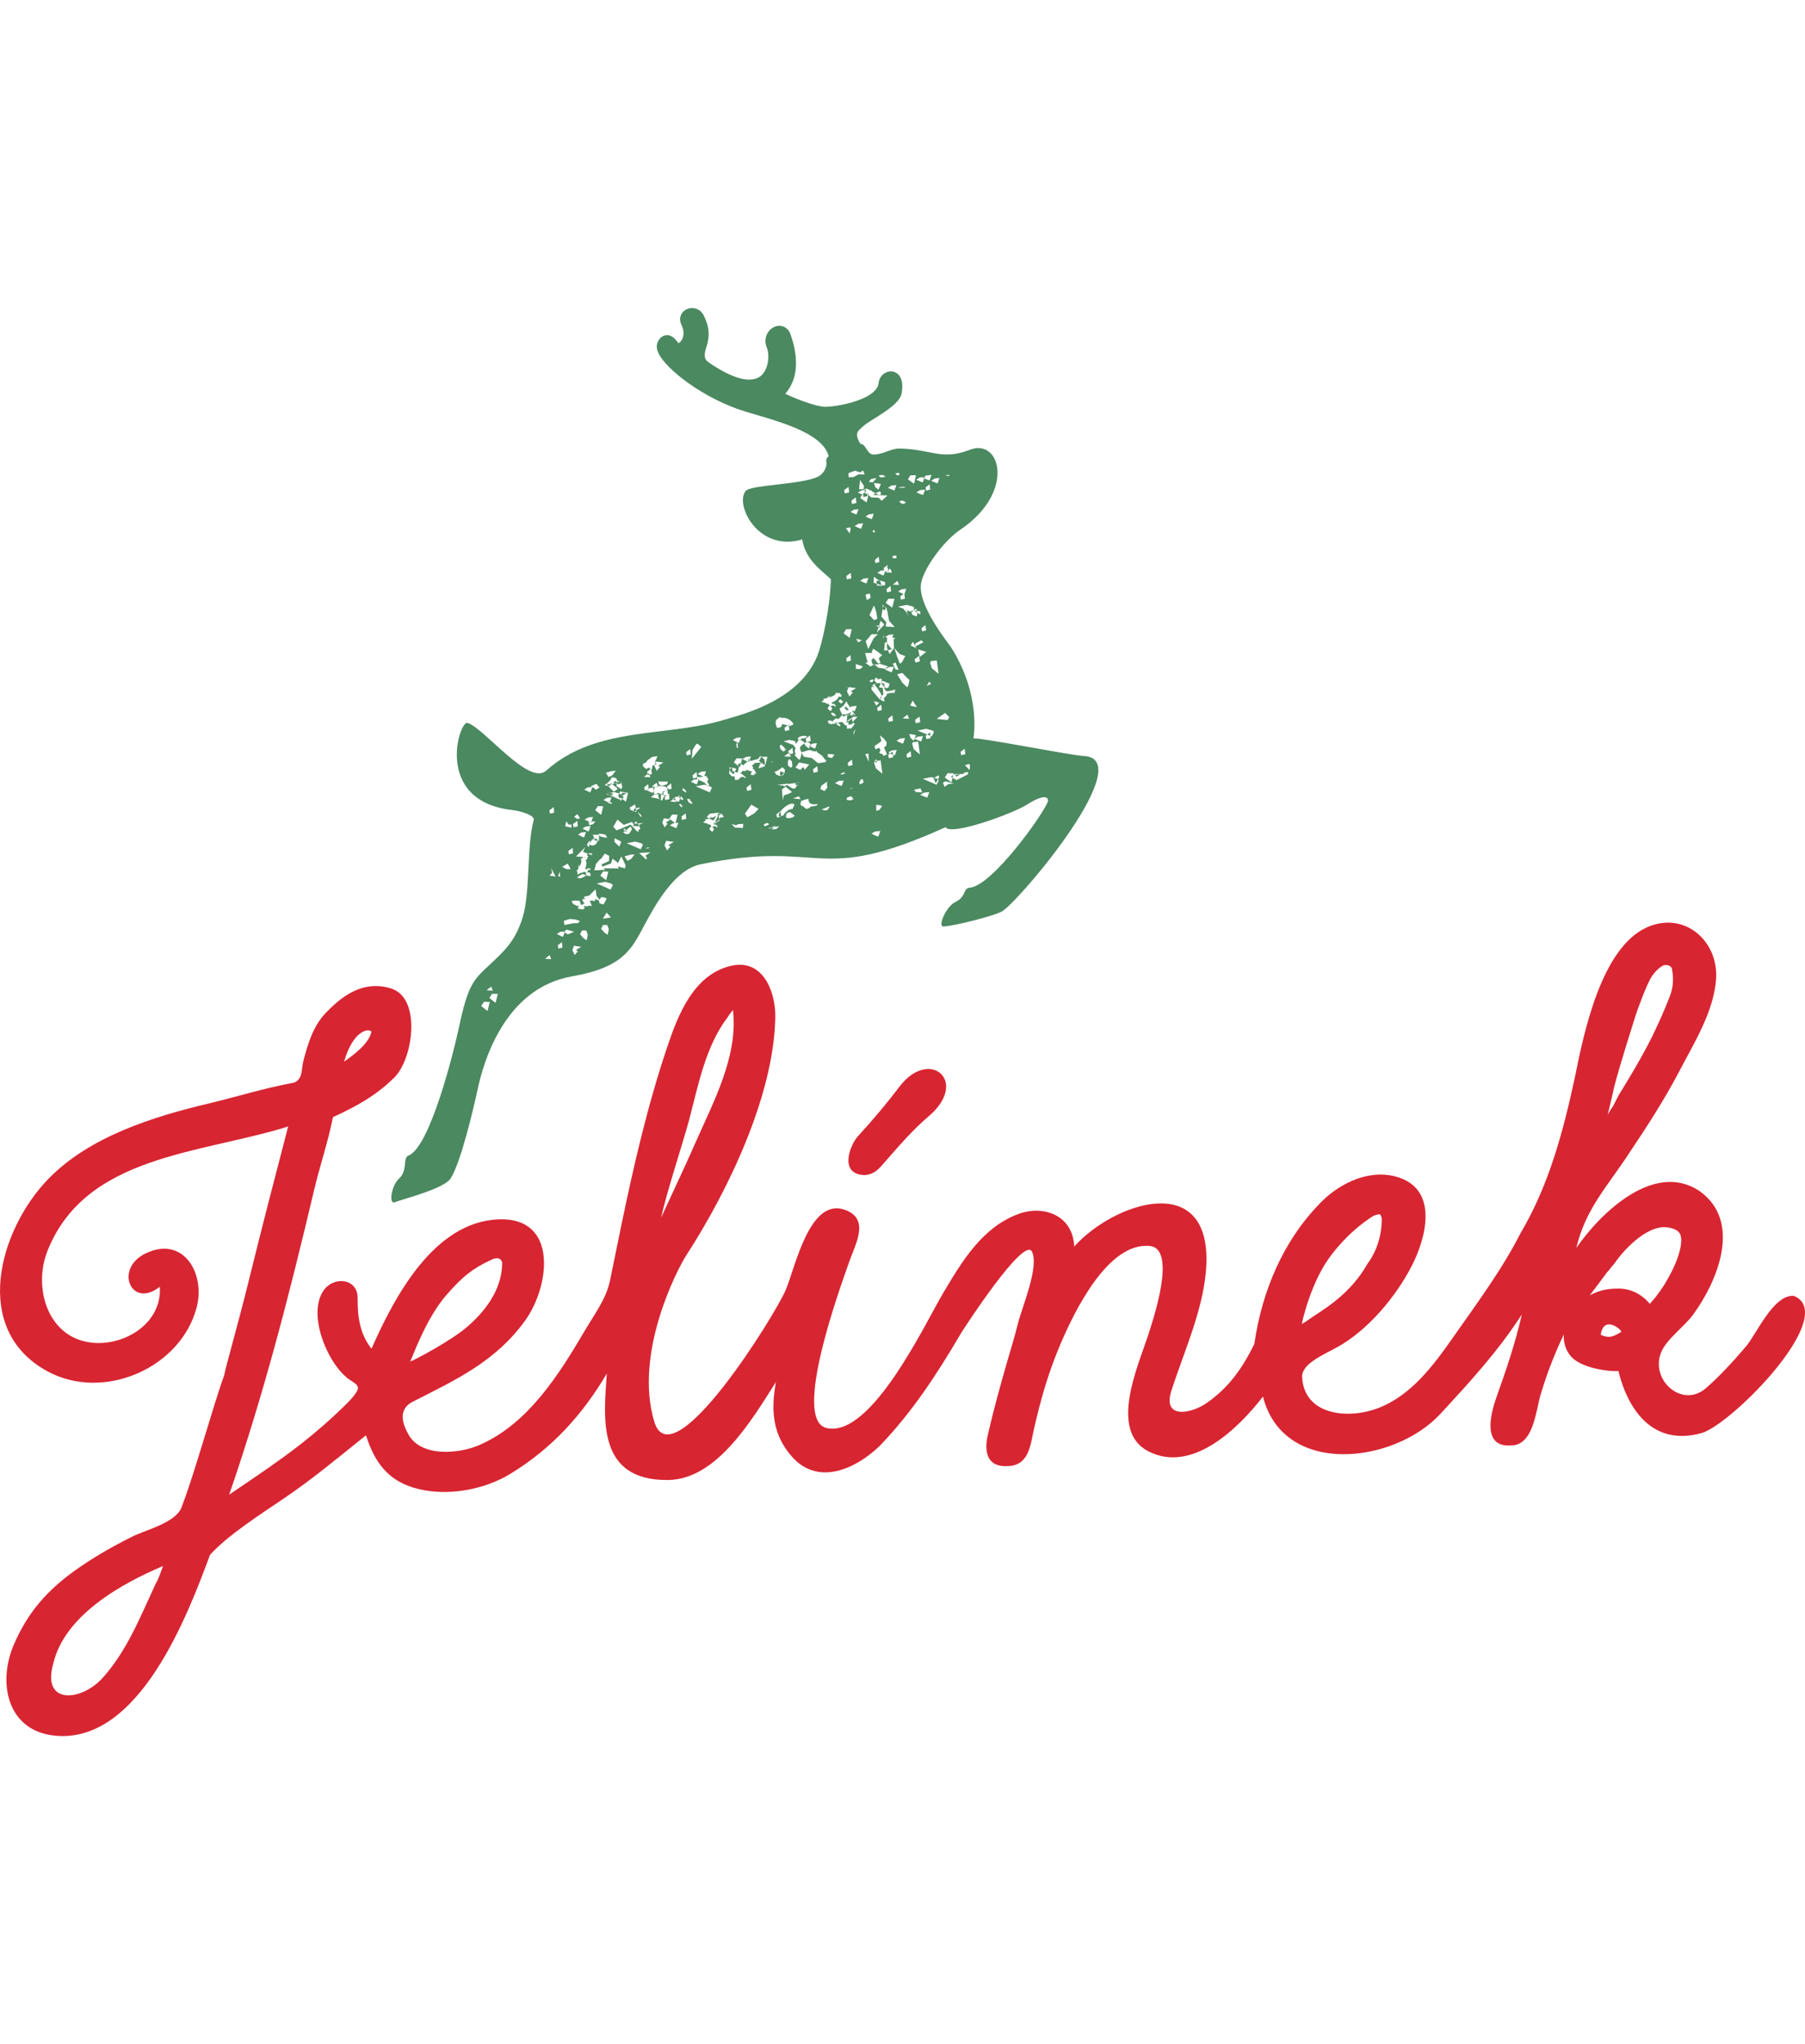<?xml version="1.0" encoding="utf-8"?>
<!-- Generator: Adobe Illustrator 15.1.0, SVG Export Plug-In . SVG Version: 6.00 Build 0)  -->
<!DOCTYPE svg PUBLIC "-//W3C//DTD SVG 1.1//EN" "http://www.w3.org/Graphics/SVG/1.1/DTD/svg11.dtd">
<svg version="1.1" id="Vrstva_1" xmlns="http://www.w3.org/2000/svg" xmlns:xlink="http://www.w3.org/1999/xlink" x="0px" y="0px"
	 width="265px" height="300px" viewBox="0 0 265 300" enable-background="new 0 0 265 300" xml:space="preserve">
<g>
	<path fill="#4B8960" d="M142.912,108.364c1.316-0.092,14.311,2.501,16.176,2.584c8.087,0.35-8.866,20.651-11.863,22.739
		c-0.952,0.655-7.041,2.202-8.705,2.285c-0.91,0.043,0.393-2.951,1.724-3.579c1.638-0.782,1.135-2.022,2.098-2.104
		c3.41-0.278,11.023-11.105,11.497-12.665c0.125-0.417-0.174-1.372-3.06,0.458c-2.117,1.349-11.216,4.644-11.949,3.317
		c-19.192,8.674-17.635,1.713-35.963,5.446c-3.827,0.775-6.669,5.948-8.358,9.108c-1.774,3.314-3.026,6.033-10.517,7.337
		c-10.118,1.76-13.075,13.024-13.802,16.291c-0.706,3.261-2.571,11.19-4.063,13.41c-0.97,1.448-6.642,2.897-8.213,3.457
		c-0.868,0.296-0.436-2.477,0.655-3.461c1.349-1.223,0.511-3.035,1.403-3.396c3.184-1.24,6.696-15.445,7.362-18.608
		c1.384-6.572,2.186-7.178,4.533-9.374c2.432-2.267,3.803-3.6,4.866-6.972c1.141-3.683,0.574-10.531,1.623-14.275
		c0.193-0.691-1.778-1.321-3.184-1.481c-11.519-1.327-7.752-13.138-6.549-12.789c2.434,0.701,8.996,9.294,11.55,7.019
		c7.411-6.65,17.837-4.866,26.364-7.536c1.992-0.621,10.669-2.59,13.425-9.239c0.758-1.831,1.91-7.174,2.026-11.333
		c-1.5-1.387-3.703-2.833-4.217-5.836c-6.489,1.943-9.976-5.2-8.272-7.139c0.758-0.868,8.353-0.928,10.591-2.073
		c1.021-0.516,1.366-1.66,1.215-2.26c-0.079-0.407,0.355-0.757,0.355-0.757c-0.985-3.607-7.903-5.204-12.38-6.586
		c-5.769-1.778-11.525-6.078-12.64-8.596c-0.259-0.586-0.283-1.113-0.072-1.563c0.355-0.759,0.87-0.966,1.235-1
		c0.864-0.085,1.419,0.663,1.75,1.11c0.018,0.023,0.035,0.046,0.049,0.066c0.077-0.037,0.271-0.148,0.456-0.424
		c0.146-0.222,0.582-1.055-0.005-2.25c-0.439-0.896-0.141-1.859,0.71-2.289c0.8-0.402,1.989-0.2,2.524,0.834
		c0.86,1.666,0.97,3.067,0.379,4.84c-0.5,1.496,0.038,1.867,0.434,2.14c3.486,2.402,6.182,3.098,7.59,1.952
		c1.177-0.96,1.317-3.135,0.89-4.151c-0.354-0.835-0.241-1.736,0.292-2.411c0.465-0.588,1.164-0.882,1.829-0.767
		c0.629,0.104,1.125,0.547,1.358,1.221c1.292,3.698,1.031,6.633-0.765,8.729c1.953,0.933,4.715,1.91,5.845,1.91
		c1.858,0,7.625-1.072,7.854-3.501c0.063-0.684,0.512-1.296,1.142-1.562c0.557-0.237,1.161-0.165,1.613,0.199
		c0.664,0.53,0.873,1.507,0.621,2.915c-0.325,1.815-4.405,3.758-5.474,4.662c-0.357,0.304-0.689,0.593-0.855,0.79
		c-0.629,0.74,0.314,1.953,0.314,1.953c0.736-0.084,0.942,1.548,1.869,1.548c1.464-0.001,2.565-0.887,3.764-0.878
		c4.599,0.034,6.205,1.821,10.404,0.178c4.524-1.768,6.771,6.248-1.449,11.764c-2.339,1.572-5.276,5.521-5.706,7.794
		c-0.614,3.213,4.044,8.875,4.434,9.493C144.111,102.112,142.912,108.364,142.912,108.364 M124.073,108.569l-0.035,0.021v-0.021
		H124.073z M138.763,69.739l0.554,0.154l0.072-0.197L138.763,69.739z M136.703,70.55l0.811,0.359l0.157-0.003l0.25-0.766
		l-0.697,0.089L136.703,70.55z M71.907,147.058l-0.858-0.032l-0.388,0.622l0.906,0.729L71.907,147.058z M73.094,145.872
		l-0.861-0.032l-0.385,0.624l0.905,0.724L73.094,145.872z M101.393,110.729l-0.054-0.795l-0.599,0.463l0.076,0.462L101.393,110.729z
		 M141.624,109.884l-0.597,0.466l0.089,0.48l0.61-0.143L141.624,109.884z M140.239,113.712l0.163,0.279l0.598-0.362L140.239,113.712
		z M136.808,108.082l0.311-0.672l-0.22-0.195l-0.902-0.251l-1.279,0.251L136.808,108.082z M136.541,107.492l-0.632,0.494
		l0.096,0.486l0.638-0.151L136.541,107.492z M135.239,108.827l0.268-0.791l-0.75,0.072l-0.538,0.323L135.239,108.827z
		 M134.803,108.833l-0.815,0.11l-0.06,0.243l0.224,0.762l0.895,0.771L134.803,108.833z M134.342,105.661l0.096,0.481l0.658-0.14
		l-0.098-0.841L134.342,105.661z M134.52,103.771h0.088l-0.609-0.959l-0.38,0.741L134.52,103.771z M133.13,89.836l0.141-0.235
		l0.651,0.265l0.319-0.668l-0.229-0.188l-0.884-0.232l-1.29,0.253l0.855,0.337l0.089,0.268l0.087-0.07l0.553,0.901L133.13,89.836z
		 M131.485,98.249l0.467,0.066l-0.171-0.33l-0.296-0.754l-0.406,0.187L131.485,98.249z M131.014,104.98l-0.614,0.479l0.078,0.479
		l0.625-0.137L131.014,104.98z M128.96,97.995l0.334,0.048l0.668,0.123l0.393-0.384l-1.34-0.412l-0.081-0.067h0.36l-0.288-0.677
		l0.396-0.385l0.146-0.06l-0.789-0.611l-0.57-0.371l-0.206,0.506l0.086,0.191l-0.086-0.063l-0.972,0.005l0.378,1.373l-0.358,0.066
		l0.781,0.539l0.563-0.315L128.96,97.995z M128.229,96.544l-0.296,0.385l0.149,0.446l0.003,0.136l0.943-0.015L128.229,96.544z
		 M125.702,100.985l-1.124-0.14l-0.236,0.633l0.376,0.738l0.493-0.587l-0.324-0.151L125.702,100.985z M125.32,107.895l0.285-0.873
		l-0.275,0.387L125.32,107.895z M124.249,84.554l0.083,0.473l0.657-0.14l-0.097-0.814L124.249,84.554z M125.085,73.957l0.652-0.148
		l-0.104-0.814l-0.637,0.489L125.085,73.957z M124.886,77.667l-0.07-0.273l-0.615,0.136l0.538,0.745L124.886,77.667z
		 M124.227,92.341l-0.376,0.602l0.893,0.667l0.304-1.269H124.227z M124.848,96.149l-0.611,0.483l0.085,0.469l0.614-0.146
		L124.848,96.149z M124.22,100.887l0.083,0.011l0.09,0.005l-0.095-0.084L124.22,100.887z M123.979,103.863l0.31,0.372
		c0.105,0.022,0.283-0.001,0.312-0.094l-0.326-0.372C124.105,103.705,123.989,103.781,123.979,103.863 M124.513,105.905l0.093,0.479
		l0.574-0.145l-0.076-0.807L124.513,105.905z M125.642,75.479l0.132-0.003l0.256-0.749l-0.682,0.081l-0.479,0.324L125.642,75.479z
		 M126.997,72.458l0.19-0.571l-0.717,0.081l-0.522,0.326l0.662,0.281l-0.325,0.507l0.948,0.659l0.306-1.284H126.997z
		 M129.826,83.697l-0.536,0.052l-0.486,0.324l0.793,0.36h0.136l0.22-0.625l0.042,0.022l0.506-0.005l-0.227-0.533l0.057-0.389
		l-0.598,0.464L129.826,83.697z M129.839,91.663l-0.545-0.559l-0.556,1.728L129.839,91.663z M129.734,93.204l-0.093,0.609
		l0.15-0.402L129.734,93.204z M127.647,90.267l0.667,0.744l0.484-0.201l-0.148-0.995l-0.336-0.967L127.647,90.267z M127.813,87.731
		l-0.098-0.623l-0.649,0.155l0.199,0.816L127.813,87.731z M129.94,85.825v-0.399l-0.654-0.208l-0.014,0.022h-0.601l0.081,0.683
		l0.794,0.059l-0.075-0.197l0.309,0.18L129.94,85.825z M129.585,88.736v0.676l0.321,0.15l0.147-0.276L129.585,88.736z
		 M129.41,85.892l-0.153-0.54l-0.954-0.71l-0.059,0.871L129.41,85.892z M128.467,78.144l-0.148-0.41l-0.242,0.27l0.242,0.14H128.467
		z M128.583,91.858l0.7,0.275l-0.237-0.346L128.583,91.858z M129.8,95.45l0.397-0.005l0.734-0.146l-0.789-1.016h-0.223L129.8,95.45z
		 M131.349,92.021l-0.815-0.899l-0.245-1.251l0.07,0.069l0.015-0.208l-0.084,0.138v-0.068l-0.156-0.63l-0.492-0.197l-0.246,1.523
		l0.738,0.829l-0.101,0.622L131.349,92.021z M130.993,89.174l0.321-1.303h-0.89l-0.391,0.614L130.993,89.174z M130.229,86.938
		l0.601-0.143l-0.092-0.804l-0.6,0.486L130.229,86.938z M131.996,85.834l-0.248-0.584l-0.672,0.558L131.996,85.834z M130.96,84.032
		l-0.264-0.594L130.002,84L130.96,84.032z M129.097,82.495l-0.088-0.786l-0.567,0.472l0.077,0.459L129.097,82.495z M129.316,72.201
		l-0.254-0.063l-0.92,0.487l0.62,0.049l0.554-0.077V72.201z M127.577,75.486l-0.505,0.325l0.796,0.352h0.147l0.263-0.76
		L127.577,75.486z M125.99,76.884l-0.52,0.329l0.814,0.358h0.157l0.278-0.773L125.99,76.884z M126.841,71.311l-0.577-0.867
		l-0.134,1.357l0.646-0.014l0.065-0.414V71.311z M125.708,93.739l0.244,0.498l0.182-0.015l0.395-0.263L125.708,93.739z
		 M125.653,97.451l0.004,0.713l0.533,0.019l0.228-0.077l0.266-0.305L125.653,97.451z M127.223,85.591l0.267-0.755l-0.713,0.079
		l-0.498,0.322l0.794,0.355H127.223z M127.093,94.117l0.38,1.136l0.767-1.534l0.64-0.645l-0.923,0.013L127.093,94.117z
		 M129.43,100.355l0.48,0.577l0.315,0.063l0.229-0.134l0.147-0.522l-1.093-0.442L129.43,100.355z M131.212,97.846l-0.748,0.074
		l-0.552,0.33l0.861,0.384h0.161L131.212,97.846z M131.258,95.126l-0.067-1.401l0.226,0.07l-0.068-0.196l-0.351-0.008l0.166-0.491
		l-0.683,0.066l-0.492,0.32l0.359,0.169h-0.13v1.402L130.591,96L131.258,95.126z M132.111,97.397l0.309-0.205l0.492-0.905
		L132.112,96l-0.084-0.063l0.026-0.126l-0.095,0.063l-0.65-0.763l0.395,1.247L132.111,97.397z M132.692,73.92l0.329-0.146
		c-0.238-0.194-0.495-0.317-0.645-0.317l-0.319,0.139l-0.064,0.058c0.233,0.073,0.328,0.208,0.383,0.275
		c0.08-0.01,0.246-0.01,0.315,0.056V73.92z M131.862,86.813l0.773,0.356l-0.458,0.364l0.094,0.468l0.586-0.149l-0.085-0.679h0.018
		l0.266-0.76l-0.699,0.076L131.862,86.813z M135.972,92.521l-0.098-0.79l-0.578,0.471l0.082,0.455L135.972,92.521z M136.044,100.657
		l0.651-0.277l-0.246-0.346L136.044,100.657z M134.676,90.072l-0.132-0.741l-0.844,0.4l0.298,0.523l0.6,0.214L134.676,90.072z
		 M134.349,94.467l0.023,0.404l0.385-0.196l0.828-0.413l-0.327-0.295L134.349,94.467z M133.703,94.732l0.874,0.417l-0.157-0.2
		l-0.404-0.772L133.703,94.732z M134.286,96.753l0.103,0.481l0.651-0.148l-0.101-0.824L134.286,96.753z M135.998,95.663
		l-1.199-0.344l0.237,1.099L135.998,95.663z M135.827,71.857l-0.747,0.075l-0.533,0.335l0.865,0.357h0.121L135.827,71.857z
		 M134.16,89.586l0.936,0.601l0.006-0.472L134.16,89.586z M136.808,98.077l0.988,0.805l-0.267-1.958l-0.898,0.115l-0.07,0.259
		L136.808,98.077z M138.706,114.111l0.979,0.708l0.32-1.326l-0.897-0.011L138.706,114.111z M127.949,101.21l1.243,1.485l0.492-0.843
		l-0.081-0.904l-0.541-0.051l0.239-0.673l-0.772,0.078l-0.533,0.333l0.461,0.21l-0.496-0.046L127.949,101.21z M136.472,71.072
		l-0.578,0.466l0.086,0.452l0.6-0.145L136.472,71.072z M135.466,70.109l0.864,0.365h0.154l0.274-0.777l-0.747,0.084L135.466,70.109z
		 M134.522,70.402l0.818,0.357h0.15l0.267-0.76l-0.721,0.08L134.522,70.402z M133.292,70.343l0.9,0.651l0.285-1.247l-0.81,0.007
		L133.292,70.343z M132.672,71.435l-0.166,0.011l-0.479,0.074l-0.073,0.071l0.964-0.022c0-0.069,0-0.069,0.082-0.069h-0.082
		C132.83,71.499,132.752,71.501,132.672,71.435 M131.438,69.466l0.301,0.318l0.372-0.137l-0.162-0.256L131.438,69.466z
		 M131.053,81.595l0.01,0.334h0.542l-0.011-0.408L131.053,81.595z M130.361,71.594l0.821,0.353h0.148l0.273-0.758l-0.73,0.074
		L130.361,71.594z M129.427,70.094c0.061-0.076,0.288-0.078,0.521-0.083c0.07-0.073-0.099-0.193-0.391-0.317l-0.516,0.081
		C128.964,69.835,129.115,69.971,129.427,70.094 M128.311,70.869l0.172,0.598l0.479,0.396l0.329-0.736l-0.025-0.117L128.311,70.869z
		 M127.552,70.729l0.574,0.053l0.379-0.411l0.163-0.22l-0.805,0.162L127.552,70.729z M126.687,72.482l0.084,0.465l0.609-0.155
		l-0.065-0.36l0.564,0.557l1.11,0.06l0.467,0.448l0.834-0.781l-1.221-0.043l-1.181-0.636l0.111-0.006l-0.177-0.133l0.065,0.139
		l-0.059-0.041l-0.608-0.297l-0.453,0.181l0.298,0.296L126.687,72.482z M124.577,69.437l0.013,0.604l0.716-0.022l0.767-0.412
		l0.871,0.014l-0.25-0.583l-0.386,0.294l-0.794-0.254L124.577,69.437z M123.94,71.938l0.083,0.479l0.645-0.15l-0.097-0.813
		L123.94,71.938z M124.06,104.904l0.7-0.013l0.267-0.387L124.06,104.904z M124.247,105.899l0.135,0.194l0.214-0.328L124.247,105.899
		z M123.085,102.925l0.389,0.335c0.06-0.034,0.277-0.246,0.343-0.287c-0.113-0.02-0.256-0.17-0.398-0.338
		C123.218,102.757,123.099,102.845,123.085,102.925 M122.637,106.063l0.344,0.371l0.353,0.19l0.001-0.339l-0.172-0.062l-0.348-0.195
		l-0.117-0.005l0.026-0.187L122.637,106.063z M122.422,104.644c-0.147-0.059-0.334-0.044-0.455,0.039l0.324,0.373
		c0.328,0.043,0.443,0.056,0.459-0.036L122.422,104.644z M115.17,106.819l0.086,0.471l0.633-0.137l-0.098-0.815L115.17,106.819z
		 M115.125,111.016l0.992,0.036l-0.269-0.608L115.125,111.016z M118.791,109.451l0.765,0.379h0.131l0.255-0.765l-0.682,0.076
		L118.791,109.451z M124.069,113.509c0.026-0.094-0.063-0.135-0.234-0.142l-0.473,0.229l0.205,0.079L124.069,113.509z
		 M123.125,114.61l-0.524,0.326l0.855,0.395h0.127l0.28-0.779L123.125,114.61z M121.549,110.645l-0.027,0.439l0.624,0.179
		l0.364-0.528L121.549,110.645z M121.189,111.854l0.137-0.345h-0.178l-0.417-0.567l-0.796-0.564l-0.035-0.186l-0.235,0.111
		l-0.834-0.237l-1.215,0.354l0.413,0.646l1.156,0.183l0.913,0.752L121.189,111.854z M119.985,112.439l-0.628,0.481l0.095,0.492
		l0.623-0.147L119.985,112.439z M117.329,111.89l-0.54,0.758l0.705,0.349l0.409-0.424l0.271,0.374l0.631-0.749L117.329,111.89z
		 M120.432,115.792l0.624,0.3l0.419-0.509l-0.078-0.488l0.064-0.399l-0.861,0.596L120.432,115.792z M118.712,108.926
		c-0.619-0.032-0.786,0.144-0.393,0.573l0.413,0.342l0.333-0.538L118.712,108.926z M118.281,108.42l0.117,0.483l0.623-0.146
		l-0.096-0.821L118.281,108.42z M115.041,108.79l1.514,0.577l0.021,0.151l0.227,0.247c-0.09,0.235-0.121,0.419-0.114,0.657
		l0.141,0.15c-0.061,0.037-0.141,0.163-0.157,0.252c0.271,0.32,0.498,0.578,0.712,0.699c0.302-0.602,0.355-1.114,0.108-1.517
		l-0.055-0.055l0.055-0.367c0.282-0.238,0.406-0.415,0.584-0.431l0.03-0.182l-0.109-0.106l-0.336-0.193l0.059-0.028
		c-0.104-0.021-0.261-0.082-0.306-0.133l-0.099-0.023l-0.455,0.695l-0.093-0.34l-0.213-0.121l-0.677-0.135L115.041,108.79z
		 M116.289,115.687l0.42,0.04l0.592-0.873l-1.422,0.176l-0.317,0.136l0.243-0.175l-1.693,0.201l0.787,0.092l0.328,0.115l0.293-0.207
		L116.289,115.687z M115.338,115.454l-0.532,0.403l0.118,1.587l0.155-0.708l0.697-0.237l0.512-0.253L115.338,115.454z
		 M115.25,112.917c-0.103-0.01-0.24-0.168-0.362-0.322c-0.498,0.386-0.918,0.66-1.195,0.667l0.276,0.407
		C114.788,114.101,115.2,113.848,115.25,112.917 M114.539,113.2l-0.038,0.484l0.223,0.195l0.402-0.486L114.539,113.2z
		 M113.989,119.511l0.086,0.471l0.601-0.131l-0.083-0.815L113.989,119.511z M115.462,110.088l-0.37-0.42l0.259,0.414
		L115.462,110.088z M116.28,111.718c-0.105-0.017-0.235-0.177-0.373-0.327c-0.356,0.219-0.173,0.66-0.223,0.939l0.366,0.324
		C116.551,112.577,116.208,112.078,116.28,111.718 M114.578,109.942l0.408,0.345c0.248-0.064,0.344-0.202,0.197-0.452
		c-0.037-0.057-0.031-0.155-0.07-0.205c-0.109-0.021-0.269-0.183-0.415-0.344C114.296,109.528,114.529,109.55,114.578,109.942
		 M115.728,110.237l0.082,0.481l0.634-0.147l-0.096-0.819L115.728,110.237z M117.146,108.533l0.067-0.021
		c-0.036,0.097,0.141,0.097,0.609-0.134l0.057-0.023l0.197,0.017l0.458-0.241C118.199,107.807,116.948,108.091,117.146,108.533
		 M108.996,111.411l0.819,0.386h0.156l0.264-0.781l-0.717,0.071L108.996,111.411z M107.738,111.904l0.906,0.69l0.319-1.291
		l-0.837-0.008L107.738,111.904z M107.066,112.617l0.173,0.614l0.463,0.417l0.348-0.746l-0.007-0.123L107.066,112.617z
		 M101.683,113.774l0.062,0.479l0.608-0.143l-0.079-0.805L101.683,113.774z M101.427,114.715l0.759,0.377h0.135l0.263-0.753
		l-0.68,0.069L101.427,114.715z M102.223,114.083l0.287,0.371c0.309,0.063,0.838,0.382,0.936,0.399l0.157,0.216l0.365,0.349
		c0.297-0.323-0.04-0.292-0.11-0.725l-0.036-0.049c0.086-0.139,0.106-0.213,0.209-0.206l-0.236-0.417l-0.082-0.102
		c-0.111-0.016-0.111-0.016-0.139-0.072l-0.074,0.036C102.891,114.163,102.453,113.94,102.223,114.083 M101.29,117.499
		c0.11-0.221-0.045-0.294-0.438-0.221l0.229,0.418c0.141,0.146,0.267,0.228,0.501,0.274c0.089,0.014,0.056-0.035,0.066-0.128
		C101.528,117.682,101.4,117.513,101.29,117.499 M99.234,116.943l-0.523,0.323l0.826,0.388h0.149l0.289-0.78L99.234,116.943z
		 M98.228,115.796l-0.652-0.396l-0.864-0.048l-0.813,0.232l0.125,0.862l0.104,0.248l0.476-0.337l0.49,0.17l0.155-0.013l0.029-0.316
		L98.228,115.796z M97.933,115.437l0.073,0.461l0.594-0.133l-0.073-0.804L97.933,115.437z M97.918,115.106l0.141-0.402h-1.086
		l-0.3-0.053l0.058,0.43l0.384,0.249L97.918,115.106z M95.434,115.645l-0.521,0.316l0.811,0.378h0.135l0.269-0.755L95.434,115.645z
		 M98.271,120.151l0.901,0.691l0.309-1.283l-0.817-0.009L98.271,120.151z M98.285,117.277l-0.059-0.816l-0.65,0.477l0.082,0.478
		L98.285,117.277z M98.406,117.65l0.896,0.046l-0.231-0.593L98.406,117.65z M102.419,113.585l0.801,0.373h0.152l0.281-0.765
		l-0.718,0.068L102.419,113.585z M95.681,115.437l0.961,0.044l-0.252-0.605L95.681,115.437z M96.074,112.397l0.351,0.728
		l0.477-0.577l-0.299-0.15l0.794-0.488l-1.088-0.148L96.074,112.397z M97.514,116.661l-0.935-0.164l0.146,0.615l0.461,0.414
		l0.351-0.742L97.514,116.661z M97.738,120.721l0.752-0.476l-1.025-0.151l-0.235,0.619l0.345,0.718l0.444-0.561L97.738,120.721z
		 M93.728,121.764l0.293-0.089l-0.29-0.615l0.757-0.277l-1.716,0.14l0.151-0.064l-0.111-0.237l-1.231,0.438l-0.934-0.774
		l-0.614,1.053l0.473,0.521l0.62-0.222l1.443-0.622l0.661,0.66l0.117,0.156c0.047,0.057,0.231,0.182,0.266,0.23
		c-0.035-0.048,0.063-0.039,0.165-0.017L93.728,121.764z M104.513,121.362c0.219-0.059,0.389-0.083,0.523-0.144l0.155,0.208
		l0.18-0.105c-0.121-0.156-0.248-0.32-0.335-0.337l-0.137,0.074l-0.172-0.217c0.602-0.27,0.988-0.568,1.005-0.896
		c0.41,0.072,0.537,0,0.469-0.198c-0.12-0.151-0.227-0.313-0.34-0.326c-0.03-0.061-0.108-0.023-0.22,0.049l-0.143-0.076
		l-0.078-0.108c-0.036,0.328-0.363,0.593-1.084,0.786l0.212-0.284l-0.618,0.441c-0.109-0.02-0.268,0-0.333,0.039l-0.146-0.068
		l0.167,0.209l-0.388,0.299l0.646,0.166l0.079,0.103l0.096,0.023l0.07-0.038c0.036,0.055,0.036,0.055,0.107,0.014l0.248,0.325
		c-0.165,0.013-0.247,0.143-0.32,0.409l0.354,0.34c0.163-0.013,0.242-0.146,0.3-0.41
		C104.704,121.48,104.614,121.371,104.513,121.362 M121.87,103.651c0.221-0.06,0.391-0.081,0.525-0.144l0.157,0.209l0.177-0.108
		c-0.118-0.155-0.247-0.313-0.333-0.335l-0.141,0.071l-0.169-0.211c0.606-0.273,0.991-0.567,1.006-0.897
		c0.409,0.07,0.536,0,0.468-0.197c-0.12-0.15-0.229-0.311-0.337-0.331c-0.034-0.061-0.111-0.019-0.224,0.052l-0.141-0.076
		l-0.077-0.104c-0.035,0.324-0.365,0.589-1.085,0.781l0.211-0.287l-0.619,0.442c-0.104-0.019-0.263,0-0.332,0.042l-0.143-0.068
		l0.165,0.208L120.591,103l0.648,0.166l0.077,0.103l0.1,0.027l0.062-0.04c0.042,0.051,0.042,0.051,0.115,0.013l0.246,0.322
		c-0.166,0.016-0.246,0.143-0.318,0.41l0.351,0.341c0.167-0.02,0.246-0.148,0.301-0.41
		C122.06,103.77,121.972,103.664,121.87,103.651 M88.898,122.507c-0.274-0.093-0.609-0.149-1.07-0.136l0.303,0.387
		c0.488,0.136,0.831,0.193,1.023,0.173C89.093,122.869,88.93,122.562,88.898,122.507 M90.21,123.564l0.727,0.687l0.269-0.736
		l-0.972-0.497L90.21,123.564z M86.154,128.044c0.108-0.176,0.209-0.286,0.242-0.414l0.281,0.052l0.052-0.185
		c-0.2-0.044-0.419-0.092-0.504-0.036l-0.024,0.131l-0.292-0.058c0.22-0.568,0.27-1.022,0.048-1.279
		c0.333-0.2,0.358-0.32,0.168-0.43c-0.202-0.044-0.42-0.085-0.493-0.044c-0.082-0.008-0.092,0.053-0.124,0.184l-0.152,0.035
		l-0.141-0.035c0.224,0.254,0.197,0.652-0.171,1.239l-0.063-0.346l-0.1,0.715c-0.087,0.042-0.18,0.166-0.207,0.225l-0.152,0.04
		l0.276,0.054l-0.042,0.461l0.574-0.281l0.136,0.033l0.084-0.046l0.018-0.064c0.071,0.014,0.071,0.014,0.088-0.053l0.42,0.084
		c-0.111,0.112-0.058,0.26,0.098,0.496l0.499,0.041c0.104-0.121,0.058-0.254-0.092-0.495
		C86.372,128.023,86.231,127.996,86.154,128.044 M82.786,135.142l0.077,0.608l1.359-0.259h0.619l0.297-0.334l-0.682-0.218
		l-0.821-0.064L82.786,135.142z M83.523,125.382l0.608-0.148l-0.058-0.807l-0.631,0.475L83.523,125.382z M85.228,128.909
		c0.456-0.186,0.752-0.334,0.861-0.455c-0.082-0.014-0.458-0.165-0.522-0.167c-0.265,0.088-0.545,0.229-0.861,0.518L85.228,128.909z
		 M84.571,125.691l1.128,0.088l0.218,0.045c0.073,0.015,0.322-0.011,0.372,0.011c-0.049-0.021,0.018-0.063,0.122-0.122l-0.248-0.185
		l0.126-0.243l-0.7-0.279l0.343-0.686L84.571,125.691z M84.824,121.286l-0.06-0.818l-0.64,0.479l0.097,0.472L84.824,121.286z
		 M81.355,119.276l-0.059-0.822l-0.643,0.48l0.102,0.471L81.355,119.276z M85.525,121.606l0.765,0.386h0.154l0.266-0.768
		l-0.688,0.066L85.525,121.606z M86.638,120.667h0.147l0.276-0.764l-0.71,0.064l-0.51,0.315L86.638,120.667z M87.427,120.534
		l-1.003,0.105l0.064,0.458l0.573-0.133L87.427,120.534z M87.02,122.5l0.362,0.781l0.546,0.075l0.029-0.834L87.02,122.5z
		 M86.522,123.44l-0.363,0.519l0.274,0.396l0.24-0.953L86.522,123.44z M86.913,125.475l0.045-0.196
		c-0.209-0.05-0.426-0.09-0.515-0.041l-0.033,0.123L86.913,125.475z M104.842,120.922l0.787-0.498l-0.137-0.805L104.842,120.922z
		 M87.053,124.092c0.569-0.152,0.732-0.458,0.564-0.97c-0.228-0.05-0.442-0.094-0.534-0.035c-0.284,0.273-0.453,0.58-0.541,0.911
		L87.053,124.092z M87.744,123.465l0.094-0.053c0.24,0.046,0.169-0.038-0.111-0.159l-0.313-0.067l-0.182,0.037l-0.071-0.015
		c-0.073-0.006-0.073-0.006-0.175,0.031C87.378,123.322,87.601,123.37,87.744,123.465 M92.369,122.378l0.418-0.683l-0.219-0.391
		l-0.82,0.681l-0.28,0.147l0.397,0.283L92.369,122.378z M89.227,117.843l0.504,0.116c0.079-0.052,0.097-0.12,0.11-0.186
		l-0.502-0.089l-0.078,0.045L89.227,117.843z M89.284,116.673c0.091-0.047,0.31-0.012,0.536,0.034
		c0.083-0.055,0.179-0.1,0.141-0.245l-0.525-0.105l-0.414,0.125l-0.019,0.068C89.159,116.581,89.216,116.593,89.284,116.673
		 M91.302,116.81l0.804-0.49l-1.093-0.156l-0.249,0.637l0.357,0.738l0.475-0.579L91.302,116.81z M91.669,121.623l-0.12,0.073
		l0.283,0.382l0.177-0.1C91.895,121.813,91.783,121.651,91.669,121.623 M90.475,115.344l0.753,0.486l0.132-0.383l-0.226-0.746
		l-0.459,0.074L90.475,115.344z M104.199,116.286l0.323-0.667l-0.224-0.194l-0.881-0.258l-1.265,0.239L104.199,116.286z
		 M102.957,109.619l-0.56-0.486l-0.244,0.16l-0.48,0.78l-0.105,1.284L102.957,109.619z M93.961,118.609l-0.136-0.081l-0.723,0.166
		l-0.096,0.455L93.961,118.609z M93.617,119.224c0.215,0.275,0.336,0.434,0.356,0.578l0.108,0.021
		c0.137,0.161,0.149,0.069,0.033-0.182l-0.162-0.213l-0.155-0.077l-0.035-0.063C93.731,119.246,93.731,119.246,93.617,119.224
		 M93.343,120.531l-0.441,0.662l1.064,0.098L93.343,120.531z M97.446,116.777l0.625-0.14l-0.095-0.808l-0.603,0.472L97.446,116.777z
		 M94.537,114.025l0.941,0.04l-0.243-0.601L94.537,114.025z M94.584,115.544l0.077,0.46l0.581-0.132l-0.073-0.796L94.584,115.544z
		 M95.549,117.004l1.5,0.291l-0.008-0.723l-0.913-0.019L95.549,117.004z M92.995,118.194l-0.565,0.336l0.155,0.352l0.853,0.281
		l-0.185-1.114L92.995,118.194z M90.985,116.967l0.91,0.695l0.317-1.294l-0.845-0.012L90.985,116.967z M91.072,114.811
		c-0.227-0.033-0.444-0.086-0.531-0.032c-0.109-0.225-0.271-0.187-0.509,0.104l0.515,0.175c0.227,0.04,0.38,0.005,0.582-0.102
		C91.21,114.91,91.134,114.898,91.072,114.811 M88.947,113.415l0.401,0.629l0.544-0.255l0.511-0.675l-0.577,0.05L88.947,113.415z
		 M89.03,115.109l0.479,0.095c0.268-0.155,0.884-0.227,0.977-0.28l0.278,0.059l0.526,0.032c-0.048-0.406-0.245-0.176-0.639-0.454
		l-0.071-0.017c-0.041-0.144-0.091-0.222,0-0.273l-0.483-0.169l-0.146-0.027c-0.081,0.055-0.081,0.055-0.161,0.043l-0.014,0.056
		C89.553,114.75,89.083,114.852,89.03,115.109 M89.245,115.345l0.388-0.059l-0.233-0.191l-0.544-0.034
		C88.807,115.248,88.942,115.345,89.245,115.345 M89.08,117.098l-0.486,0.311l0.771,0.368l0.136,0.009l0.277-0.757L89.08,117.098z
		 M87.773,118.31l-0.387,0.598l0.87,0.685l0.309-1.262L87.773,118.31z M86.724,115.396l0.654,0.355l0.038,0.182l0.592-0.345
		l-0.451-0.552L86.724,115.396z M85.782,115.879l0.771,0.374l0.142,0.002l0.268-0.758l-0.69,0.068L85.782,115.879z M94.379,112.131
		l0.045,0.362l0.39,0.315l0.146,0.047l0.247-0.218l0.232,0.17l0.096,0.044l-0.524,0.422l0.079,0.472l0.615-0.136l-0.097-0.73
		l0.097,0.044l0.079-0.537l0.494-0.175l0.115-0.109l-0.242-0.258l0.381-0.879l-0.781,0.121l-0.683,0.484l-0.207,0.33h-0.059
		L94.379,112.131z M84.867,122.49l0.758,0.382h0.142l0.256-0.759l-0.677,0.064L84.867,122.49z M84.277,119.88l0.507,0.327
		l0.373-0.124l-0.383-0.6L84.277,119.88z M82.973,121.267l0.924,0.209v-0.464l-0.423-0.005l-0.342-0.47L82.973,121.267z
		 M89.03,116.473l1.899,0.86l0.285-0.646l-0.188-0.197l-0.828-0.242L89.03,116.473z M82.542,127.229l0.623,0.321l0.624,0.013
		l-0.382-0.722l-0.115-0.078L82.542,127.229z M81.938,128.592l0.299,0.064l-0.06-0.738L81.938,128.592z M80.924,140.768
		l-0.232-0.605l-0.676,0.55L80.924,140.768z M72.348,145.391l-0.235-0.61l-0.675,0.555L72.348,145.391z M81.568,128.647
		l-0.646-1.241l0.138,0.686l-0.384,0.403L81.568,128.647z M82.579,139.076l-0.092-0.811l-0.598,0.473l0.08,0.47L82.579,139.076z
		 M82.947,136.697l-0.691,0.057l-0.509,0.314l0.771,0.394h0.15L82.947,136.697z M84.27,136.75l-1.059-0.315l-0.483,0.332
		l0.653,0.362L84.27,136.75z M84.546,139.434l0.791-0.475l-1.067-0.163l-0.24,0.636l0.348,0.733l0.468-0.573L84.546,139.434z
		 M88.614,132.73l0.44-0.802l-0.223-0.205l-0.578-0.061l-0.221,0.39l-0.443-0.542l-0.15-0.997l-0.951,0.936l-0.643,0.123
		l-0.145,0.199l0.303,0.137l-0.526,0.068c0.003,0.197,0.156,0.395,0.368,0.598h-0.072c-0.072,0.07-0.072,0.07-0.139,0.07
		c-0.065,0-0.065,0.063,0,0.131l-0.364-0.01c-0.068,0-0.068,0-0.068-0.056c0.059-0.202-0.004-0.403-0.223-0.536
		c-0.443-0.011-0.802-0.011-1.012,0.053c0,0.334,0.209,0.531,0.596,0.613c0,0.063-0.027,0.123,0.053,0.12l0.363-0.056
		c-0.075,0.203-0.148,0.333-0.148,0.401l0.073,0.063l0.802,0.137l-0.136-0.066l0.28-0.122c-0.076-0.209-0.148-0.413-0.215-0.475
		c0.211,0.202,0.438,0.202,0.661,0.134h0.066l0.07-0.063c0.088,0,0.365,0.063,0.438,0.067c0-0.198-0.283-0.725-0.283-0.801h0.424
		l0.289,0.077l0.08-0.077v-0.269l0.581,0.279v0.066l0.069,0.336L88.614,132.73z M89.696,134.639l-0.638-0.705l-0.549,0.904
		L89.696,134.639z M89.385,136.37l-0.234-0.611l-0.604-0.005l-0.301,0.544l0.536,0.611l0.443,0.279L89.385,136.37z M86.294,137.171
		l-0.232-0.606l-0.607-0.006l-0.301,0.543l0.54,0.611l0.438,0.28L86.294,137.171z M89.645,130.556l0.34-0.667l-0.227-0.198
		l-0.877-0.268l-1.275,0.231L89.645,130.556z M88.997,129.183l0.312-1.269l-0.777-0.021l-0.396,0.609L88.997,129.183z
		 M108.267,108.856l-0.042,0.29l-0.082-0.14c0.008,0.075-0.048,0.233-0.049,0.304l0.127,0.493l0.13-0.015L108.267,108.856z
		 M105.483,119.26l-1.301,0.168l-0.433,0.502l0.913,0.465l0.106-0.032L105.483,119.26z M91.85,126.989l-0.629-1.292l-0.501,0.96
		l-0.092,0.039l0.041-0.112l-0.73-0.562l-0.271,0.753l-0.161,0.013l-1.058,0.398l-0.137-0.316l1.105-0.513l0.013-0.758l-0.637-0.323
		l-0.292,0.397l-0.224,0.35l-0.19,0.091l-0.58,0.662l-0.25,0.96l1.604-0.086l-0.25-0.216l2.238,0.027l-0.146-0.314l1.062,0.302
		L91.85,126.989z M93.176,125.386l-0.584,0.05l-0.897,0.244l0.408,0.642l0.548-0.253L93.176,125.386z M94.07,124.64l0.321-0.668
		l-0.206-0.2l-0.899-0.256l-1.291,0.232L94.07,124.64z M108.773,108.23l-0.686,0.069l-0.501,0.319l0.784,0.381l0.127,0.007
		L108.773,108.23z M94.779,125.562l0.712-0.468l-1.664,0.086l0.626,0.564l0.365,0.375l0.174-0.126L94.779,125.562z M95.44,124.44
		l-0.372-0.079l-0.303,0.182L95.44,124.44z M90.708,115.764l-0.955-0.784l-0.623,0.216l0.969,0.99l0.318-0.19L90.708,115.764z
		 M98.104,124.054l0.831-0.497l-1.128-0.155l-0.247,0.652l0.368,0.752l0.516-0.585L98.104,124.054z M111.366,118.71l-1.063-0.619
		l-0.935,1.326l0.344,0.527l0.396-0.212l0.647-0.374L111.366,118.71z M99.588,120.743l-0.709,0.068l-0.531,0.313l0.822,0.391h0.143
		L99.588,120.743z M100.233,118.38l-0.313-0.381l-0.112-0.023l-0.126,0.063l0.316,0.407
		C100.107,118.46,100.167,118.417,100.233,118.38 M100.336,117.287l-0.301-0.378l-0.4-0.159l-0.057,0.038
		c0.069,0.1,0.113,0.154,0.089,0.246c0.113,0.022,0.253,0.181,0.374,0.347C100.149,117.399,100.25,117.421,100.336,117.287
		 M100.745,116.33l-0.045-0.303l-0.379-0.348c-0.185,0.117-0.169,0.265,0.068,0.45L100.745,116.33z M100.755,120.18l-0.094-0.813
		l-0.615,0.482l0.083,0.476L100.755,120.18z M105.865,119.445l-0.418-0.148l-0.083,0.525L105.865,119.445z M125.005,106.891
		l0.514-0.68l-0.404-0.189l0.779-0.81l-0.585-0.027l-0.994,0.644l0.084-0.977l-0.481,0.024l-0.124-0.1l-0.677,0.741l-0.411-0.091
		l-0.511,0.463l-0.231-0.15l-0.288,0.011l-0.176,0.068l0.189,0.366l0.315,0.1l1.014-0.16l-0.013-0.045l0.612-0.143l0.494,0.52
		l0.204-0.012l0.016,0.49L125.005,106.891z M107.042,113.544l0.434,0.417l0.352-0.052l0.097,0.564l0.538-0.06l0.13-0.239
		l0.434-0.199l0.368,0.208l0.136-0.076l-0.709-0.585l-0.139-0.021c0.002-0.066,0.133-0.143,0.259-0.219
		c0.053-0.034,0.062-0.105,0.04-0.195l0.218,0.09l0.405-0.07l-0.095-0.18c0.255,0.136,0.558,0.244,0.91,0.292l0.053,0.029
		l-0.091-0.006l-0.198,0.455l0.54,0.078l0.045-0.322c0.046,0.048,0.069,0.076,0.137,0.087l0.081,0.083c0-0.068,0-0.068,0.046-0.1
		c-0.161-0.416-0.344-0.632-0.491-0.714l-0.069-0.066c0.31-0.186-0.102-0.211-0.085-0.326c-0.016-0.016,0.457-0.416,0.427-0.45
		l1.012-0.051l0.083,0.001l-0.32,0.185l-0.231,0.655l0.905-0.272l0.033-0.798l-0.094,0.039l0.09-0.209l-0.038-0.041l-0.234-0.19
		l-0.251-0.29l-0.218-0.091c0.092,0.104,0.156,0.182,0.15,0.238l-0.021,0.065l-0.111-0.212l-0.266,0.386
		c-0.61,0.149-0.98,0.267-1.061,0.313l-0.441-0.337l-0.019-0.098l-0.002,0.052l0.021,0.046l0.101,0.329
		c-0.23,0.132-0.353,0.213-0.449,0.333c-0.113,0.015-0.179,0.098-0.191,0.161c-0.006,0.076-0.059,0.091-0.132,0.16
		c-0.045-0.082-0.175-0.126-0.319-0.212l-0.1-0.108l-0.368,0.108l0.146,0.473l-0.185,0.789l-0.178-0.051l-0.586-0.16l-0.081-0.612
		l-0.333,0.371L107.042,113.544z M110.219,115.091l-0.619,0.492l0.08,0.482l0.637-0.141L110.219,115.091z M109.118,120.908
		l-0.761,0.049l-0.268,0.162l-0.702-0.191l0.521,0.541l1.172,0.044L109.118,120.908z M112.33,112.357l0.339-1.288l-0.856-0.002
		l-0.395,0.609L112.33,112.357z M112.596,120.774l-0.461,0.214c-0.03,0.087,0.113,0.256,0.207,0.288
		c0.035-0.071,0.25-0.138,0.452-0.204C112.98,120.942,112.861,120.842,112.596,120.774 M113.32,111.887l0.138-0.071l-0.276-0.08
		L113.32,111.887z M114.364,121.252l-0.531,0.104l-0.063-0.126c-0.215,0.073-0.424,0.14-0.467,0.229l-0.392,0.059
		c-0.069,0.033-0.069,0.033-0.116,0.115c0.215-0.078,0.463-0.078,0.534-0.108l0.505-0.168c-0.333,0.179-0.446,0.296-0.487,0.39
		l0.638-0.082l0.237-0.21L114.364,121.252z M116.653,119.759l-0.046-0.128c-0.093,0.018-0.179-0.168-0.645-0.46
		c-0.224,0.065-0.436,0.14-0.465,0.233c-0.107,0.176-0.12,0.329-0.1,0.555c0.103,0.035,0.103,0.035,0.142,0.106
		C116.05,120.104,116.428,119.984,116.653,119.759 M116.638,118.126c-0.362-0.714-2.357,0.792-2.312,1.606l0.029,0.065l0.293,0.061
		c0.041-0.102,0.27-0.167,0.491-0.247l-0.085-0.044c0.125-0.265,0.911-0.982,1.265-0.792L116.638,118.126z M116.768,115.126
		l0.304,0.184l0.218-0.496l-0.462,0.077L116.768,115.126z M117.523,117.296l-0.215-0.432l-0.88,0.311L117.523,117.296z
		 M120.109,117.994c-0.97,0.169-1.433-0.053-1.408-0.742c-0.26,0.008-0.632,0.133-1.092,0.289c0.036,0.062-0.039,0.081-0.004,0.138
		c-0.176,0.373-0.073,0.565,0.309,0.666l0.458,0.383l0.522-0.177c0.053-0.09,0.053-0.09,0.016-0.15
		c0.393-0.066,0.73-0.1,0.956-0.169L120.109,117.994z M115.998,106.548l0.502-0.235c-0.189-0.548-1.053-1.108-1.758-0.941
		l-0.247-0.142l-0.614,0.5l0.057,0.072c-0.156,0.267,0.042,0.891,0.209,1.06l0.518-0.173l0.101-0.182l0.044-0.245L115.998,106.548z
		 M121.76,118.476l-0.056-0.127l-0.678,0.301l-0.421,0.148l0.466,0.135l0.396-0.053L121.76,118.476z M124.46,111.963l0.078,0.478
		l0.623-0.146l-0.083-0.816L124.46,111.963z M124.669,115.827l0.492-0.158l-0.036-0.07L124.669,115.827z M125.369,117.345
		l-0.034-0.058l-0.209,0.068c0.2-0.138,0.092-0.323-0.225-0.498l-0.482,0.17c-0.266,0.312-0.129,0.399,0.366,0.443
		C124.991,117.405,125.194,117.339,125.369,117.345 M129.083,103.129l-0.805-0.242l0.221,0.379l0.16,0.321L129.083,103.129z
		 M128.785,103.888l0.077,0.472l0.603-0.141l-0.093-0.804L128.785,103.888z M128.699,111.413l-0.368,0.329l0.371,0.188
		L128.699,111.413z M127.52,110.605l-0.489,0.064l0.511,1.127L127.52,110.605z M126.776,114.779l-0.082-0.339l-0.235-0.129
		l-0.3,0.479l0.083,0.333l0.453-0.211L126.776,114.779z M124.55,104.799l0.669,0.256l-0.078-0.323l0.527,0.323l-0.531-0.654
		l0.063-0.058h-0.063l-0.077-0.107l0.291,0.131h0.145l0.278-0.771l-0.728,0.066l-0.258,0.148l-0.361-0.57l-0.162-0.325l-0.427,0.655
		l-0.591,0.449l0.541,1.172L124.55,104.799z M129.331,118.196l-0.687-0.081v0.893l0.456-0.142l0.393-0.532L129.331,118.196z
		 M129.247,121.959l-0.765,0.07l-0.536,0.33l0.849,0.393h0.16L129.247,121.959z M129.546,113.558l-0.26-1.97l-0.869,0.13
		l-0.079,0.257l0.24,0.772L129.546,113.558z M130.212,110.719l-0.243-0.626l-0.191-0.388l0.357-0.253l0.034-0.535l-0.392-0.501
		l-0.603-0.505l0.24,0.849l-0.57,0.424l-0.463,0.317l0.158,0.477l0.534-0.229l0.14,0.249l0.056,0.133l-0.185,0.349l0.153,0.122
		l0.284,0.032l0.199,0.311L130.212,110.719z M130.177,102.067l-0.007-0.204l0.466-0.151l0.52-0.031l0.169,0.031l0.117-0.512
		l-0.764,0.206l-0.354,0.031h-0.24l-0.201-0.332l-0.088-0.07v-0.079l0.111-0.13l-0.075-0.215l-0.004-0.313l-0.242,0.009
		l-0.155-0.216l0.022-0.481h-0.28l-0.115,0.102l-0.126-0.03l-0.352-0.267l-0.201,0.421l-0.231-0.107l-0.482,0.141l0.085,0.213
		l0.037,0.036l0.319-0.039l0.148-0.285l0.124,0.042v0.056l0.336,0.316l-0.28,0.21l0.091,0.277l0.159,0.106l0.52,0.793l0.163,0.314
		l0.143,0.236l-0.318,0.249l0.13,0.275l0.074,0.143l0.488,0.131l-0.103-0.314l-0.001-0.167L130.177,102.067z M131.139,111.14
		l-0.095-0.834l-0.644,0.489l0.094,0.481L131.139,111.14z M131.655,110.067l-0.717,0.061l-0.518,0.331l0.82,0.38h0.15
		L131.655,110.067z M131.72,98.96l0.769,1.25l0.711,0.672l0.162-0.337l0.157-0.75l-0.316-0.277v-0.07h-0.075l-0.639-0.686
		L131.72,98.96z M133.216,104.881l-0.689,0.561l0.946,0.041L133.216,104.881z M132.876,108.327l-0.755,0.078l-0.506,0.324
		l0.823,0.383h0.156L132.876,108.327z M133.778,111.058l-0.086-0.824l-0.609,0.485l0.088,0.476L133.778,111.058z M133.684,108.311
		l0.454,0.409l0.312-0.721l-0.017-0.129l-0.932-0.156L133.684,108.311z M135.388,116.304l-0.229-0.603l-0.984,0.204l0.303,0.337
		L135.388,116.304z M136.431,116.257l-0.786,0.075l-0.549,0.331l1.036,0.398L136.431,116.257z M137.822,114.503l-0.216-0.205
		l-0.866-0.246l-1.262,0.246l2.032,0.874L137.822,114.503z M137.905,114.002l-0.154-0.209l-0.689,0.423l0.318,0.742L137.905,114.002
		z M138.219,105.584l0.771,0.071h0.154l0.227-0.398l-0.608-0.627l-1.153,0.812l-0.029,0.07L138.219,105.584z M139.218,115.072
		l0.789-0.079l-1.178-0.326l-0.391,0.203l0.24,0.609L139.218,115.072z M142.146,113.302l-0.558,0.074l-0.177,0.218h-1.264
		l-0.552,0.412l0.839,0.488l1.64-0.837L142.146,113.302z M142.408,112.378l-0.117-0.274l-0.612,0.203l0.675,0.715L142.408,112.378z
		 M133.206,89.544l-0.073,0.087l-0.076-0.162L133.206,89.544z"/>
	<path fill="#D82532" d="M129.917,170.529c1.979-2.268,4.159-4.784,6.392-6.671c6.078-5.132,0.154-10.218-4.291-4.332
		c-1.685,2.229-3.706,4.663-6.179,7.362c-1.203,1.487-2.606,5.567,1.211,5.567C128.372,172.299,128.942,171.663,129.917,170.529"/>
	<path fill="#D82532" d="M263.225,190.172c-2.939-0.025-5.337,5.604-6.89,7.432c-1.744,2.054-3.864,4.382-5.904,6.146
		c-3.467,2.99-8.215-1.219-6.544-5.298c0.788-1.917,3.376-3.728,4.674-5.497c3.583-4.895,7.235-13.612,1.019-18.108
		c-6.725-4.604-14.734,3.328-18.148,8.3c1.328-5.738,4.659-9.142,7.791-13.969c2.562-3.814,5.13-7.774,7.264-11.854
		c2.176-4.162,5.163-8.893,5.46-13.698c0.34-5.541-4.648-9.94-10.093-7.555c-6.714,2.94-9.302,15.348-10.638,22.046
		c-1.722,7.971-3.811,15.849-7.998,22.898c-2.651,5.251-6.539,10.481-9.921,15.31c-2.87,4.099-6.148,8.507-11.003,10.346
		c-4.403,1.667-10.844,1.041-11.123-4.576c-0.097-1.916,3.127-3.274,5.06-4.326c4.58-2.497,8.742-7.48,11.083-12.077
		c2.035-3.991,3.828-10.842-1.789-12.828c-4.14-1.465-8.646,0.616-11.557,3.552c-5.589,5.646-8.688,13.058-9.819,20.845
		c-1.758,3.551-3.723,6.386-7.019,8.664c-2.328,1.608-6.491,2.355-5.152-1.817c1.931-6.015,5.033-12.644,5.146-18.973
		c0.246-13.288-13.61-8.622-19.41-2.198c-0.202-4.615-4.548-6.157-8.271-4.744c-5.255,1.99-8.17,6.874-10.916,11.478
		c-2.632,4.407-10.589,21.445-17.182,19.906c-5.198-1.209,2.281-21.362,3.333-24.396c0.916-2.636,3.072-6.274-0.606-7.615
		c-5.194-1.895-7.278,8.296-8.696,11.709c-1.474,3.554-16.692,28.133-19.32,19.364c-2.992-9.969,3.276-22.206,4.725-24.441
		c6.044-9.325,12.792-23.298,13.037-34.731c0.127-3.786-1.749-8.818-6.472-7.728c-5.521,1.283-7.806,7.204-9.418,12.011
		c-2.855,8.493-4.882,17.263-6.697,26.027c-0.558,2.705-1.111,5.408-1.663,8.112c-0.553,2.722-2.231,4.883-3.629,7.267
		c-3.831,6.508-8.376,13.826-15.613,16.942c-2.914,1.263-8.438,1.794-10.332-1.529c-1.158-2.029-1.362-3.857,0.629-4.864
		c6.372-3.227,12.208-5.926,16.523-11.964c3.552-4.966,4.891-15.136-3.977-14.789c-9.45,0.399-15.242,11.322-18.626,18.986
		c-1.73-2.183-2.054-4.7-2.034-7.407c0.019-2.954-3.488-3.256-4.968-1.183c-2.42,3.385,0.36,10.218,3.171,12.648
		c0.852,0.897,2.433,1.116,1.602,2.34c-0.515,0.821-1.268,1.525-1.954,2.198c-1.894,1.856-3.915,3.601-5.992,5.241
		c-3.225,2.542-6.953,5.032-10.724,7.585c5.082-14.7,8.886-29.532,12.46-44.655c0.842-3.567,2.074-7.154,2.776-10.748
		c4.087-1.869,6.575-3.435,8.971-5.769c2.845-2.769,4.025-11.691-0.387-13.1c-4.408-1.409-7.629,1.492-9.632,3.566
		c-1.833,1.901-2.623,4.494-3.275,6.995c-0.36,1.367-0.064,2.613-1.311,3.218c-4.731,0.897-8.22,2.037-12.67,3.098
		c-8.091,1.931-17.375,4.808-23.424,10.999c-7.3,7.472-11.485,22.226-0.113,28.331c8.252,4.427,19.598-0.573,21.859-9.521
		c1.233-4.884-1.946-10.439-7.457-7.851c-4.773,2.241-2.172,8.245,2.018,4.926c0.382,5.288-5.101,8.71-9.928,8.209
		c-6.553-0.681-8.707-8.079-6.56-13.473c5.608-14.117,22.483-14.23,35.334-18.259c-1.943,7.44-3.87,14.867-5.708,22.336
		c-1.704,6.926-3.902,14.528-3.604,13.93c-1.742,4.826-4.407,14.607-6.255,19.396c-0.696,2.45-5.248,3.492-7.325,4.529
		c-2.97,1.483-5.73,3.061-8.438,4.994c-4.11,2.935-6.986,6.244-8.979,10.945c-2.385,5.631-0.883,12.609,6.101,13.276
		c12.38,1.184,19.497-17.827,22.739-26.544c2.647-2.919,7.403-5.936,10.975-8.366c4.058-2.761,7.305-5.47,11.921-9.174
		c1.435,4.531,3.771,7.236,8.697,8.088c4.117,0.71,8.919-0.256,12.481-2.423c6.123-3.729,10.588-8.654,14.179-14.726
		c-0.448,6.456-1.559,15.763,9.027,15.62c7.162-0.096,12.321-8.918,15.804-14.38c-0.756,4.113-0.518,7.741,2.372,10.982
		c3.827,4.3,9.341,1.789,12.868-1.61c4.774-4.957,8.432-10.58,11.901-16.481c0.451-0.766,9.282-14.352,10.442-12.03
		c1.104,2.213-1.486,8.24-2.047,10.516c-0.479,1.951-1.082,3.879-1.64,5.81c-1.015,3.526-1.978,7.034-2.798,10.609
		c-0.567,2.472-0.092,4.771,3.014,4.541c3.062-0.126,3.24-3.101,3.781-5.483c1.002-4.421,2.163-8.429,3.949-12.586
		c1.995-4.645,6.9-14.801,13.018-14.239c4.089,0.376,0.489,10.916-0.283,13.3c-1.467,4.447-5.696,13.86,0.1,16.842
		c6.464,3.327,13.301-3.473,16.821-8.031c3.034,11.823,19.259,9.878,26.04,2.546c4.4-4.755,8.466-9.183,11.968-14.601
		c-0.995,4.354-2.22,7.899-3.715,12.114c-0.877,2.473-2.202,7.519,2.26,7.102c3.182-0.124,3.526-5.112,4.203-7.409
		c0.912-3.091,2.03-5.96,3.414-8.874c-0.102,1.309,0.421,2.744,1.409,3.575c2.109,1.767,6.64,1.937,6.595,1.751
		c1.502,6.096,5.293,11.069,12.205,9.155c4.119-1.14,18.586-15.567,14.477-19.572C264.016,190.502,263.479,190.174,263.225,190.172
		 M236.05,163.529c0.227-1.002,0.687-2.747,0.901-3.878c0.768-3.11,3.326-11.066,3.326-11.066c0.728-1.991,1.357-3.708,2.091-5.069
		c0.532-0.835,1.077-1.395,1.78-1.811c0.074-0.048,1.011-0.277,1.3,0.422c0.303,1.474,0.209,2.806-0.293,4.081
		c-0.855,2.248-1.83,4.33-2.576,5.876c-1.523,3.052-3.318,6.034-4.913,8.614c-0.269,0.461-0.745,1.567-1.085,1.984l-0.113,0.165
		c-0.138,0.241-0.281,0.485-0.433,0.744C236.039,163.572,236.044,163.553,236.05,163.529 M191.203,193.937
		c0,0,1.251-5.867,4.274-9.78c2.972-3.848,5.815-5.46,6.104-5.684c0.246-0.114,0.481-0.209,0.994-0.28
		c0.114,0.098,0.29,0.415,0.286,0.732c-0.004,2.408-0.751,4.762-2.136,6.61c-1.604,2.859-4.069,5.147-6.777,6.915
		c-0.631,0.416-1.347,0.884-2.329,1.571c-0.074,0.063-0.276,0.168-0.497,0.276C191.148,194.188,191.175,194.068,191.203,193.937
		 M101.186,164.318c1.334-5.077,2.417-10.842,5.69-15.089c0.171-0.298,0.499-0.724,0.738-0.999l0.028,0.324
		c0.648,6.583-2.913,13.204-5.49,19.038l-1.389,3.104l-3.691,7.987C97.843,175.053,100.341,167.496,101.186,164.318 M65.622,189.96
		c2.342-2.651,3.705-3.756,6.5-5.069c1.278-0.603,1.593,0.151,1.604,0.509c-0.034,4.094-2.806,7.329-5.138,9.325
		c-2.346,2.051-7.83,4.935-8.388,5.111C60.364,199.784,62.381,193.627,65.622,189.96 M52.067,152.498
		c0.369-0.607,1.693-1.691,2.467-1.123c-0.307,1.757-2.669,3.496-4.021,4.434C50.857,154.65,51.32,153.459,52.067,152.498
		C52.335,152.054,51.451,153.291,52.067,152.498 M22.878,232.375c-2.246,4.817-4.197,9.857-7.815,13.881
		c-3.104,3.453-8.946,3.973-7.264-2.021c1.614-7.137,10.008-11.82,16.145-14.404C23.604,230.646,23.349,231.627,22.878,232.375
		 M238.008,195.472c-1.149,0.712-1.744,0.979-2.998,0.433C235.442,192.826,238.271,195.302,238.008,195.472
		C236.88,196.168,238.094,195.42,238.008,195.472 M237.596,189.109l-0.217,0.007c-1.497,0-2.839,0.349-3.992,1.009
		c0.829-1.081,1.646-2.175,2.507-3.345c0.206-0.212,0.393-0.446,0.574-0.685c0.138-0.174,0.268-0.35,0.421-0.497l0.219-0.279
		c0.402-0.658,3.781-5.084,7.128-5.221c0.662,0,2.14,0.175,2.482,1.146c0.182,0.521,0.455,2.614-2.305,7.197
		c-1.163,1.811-1.719,2.363-2.196,2.912C241.036,189.921,239.385,189.109,237.596,189.109"/>
</g>
</svg>
